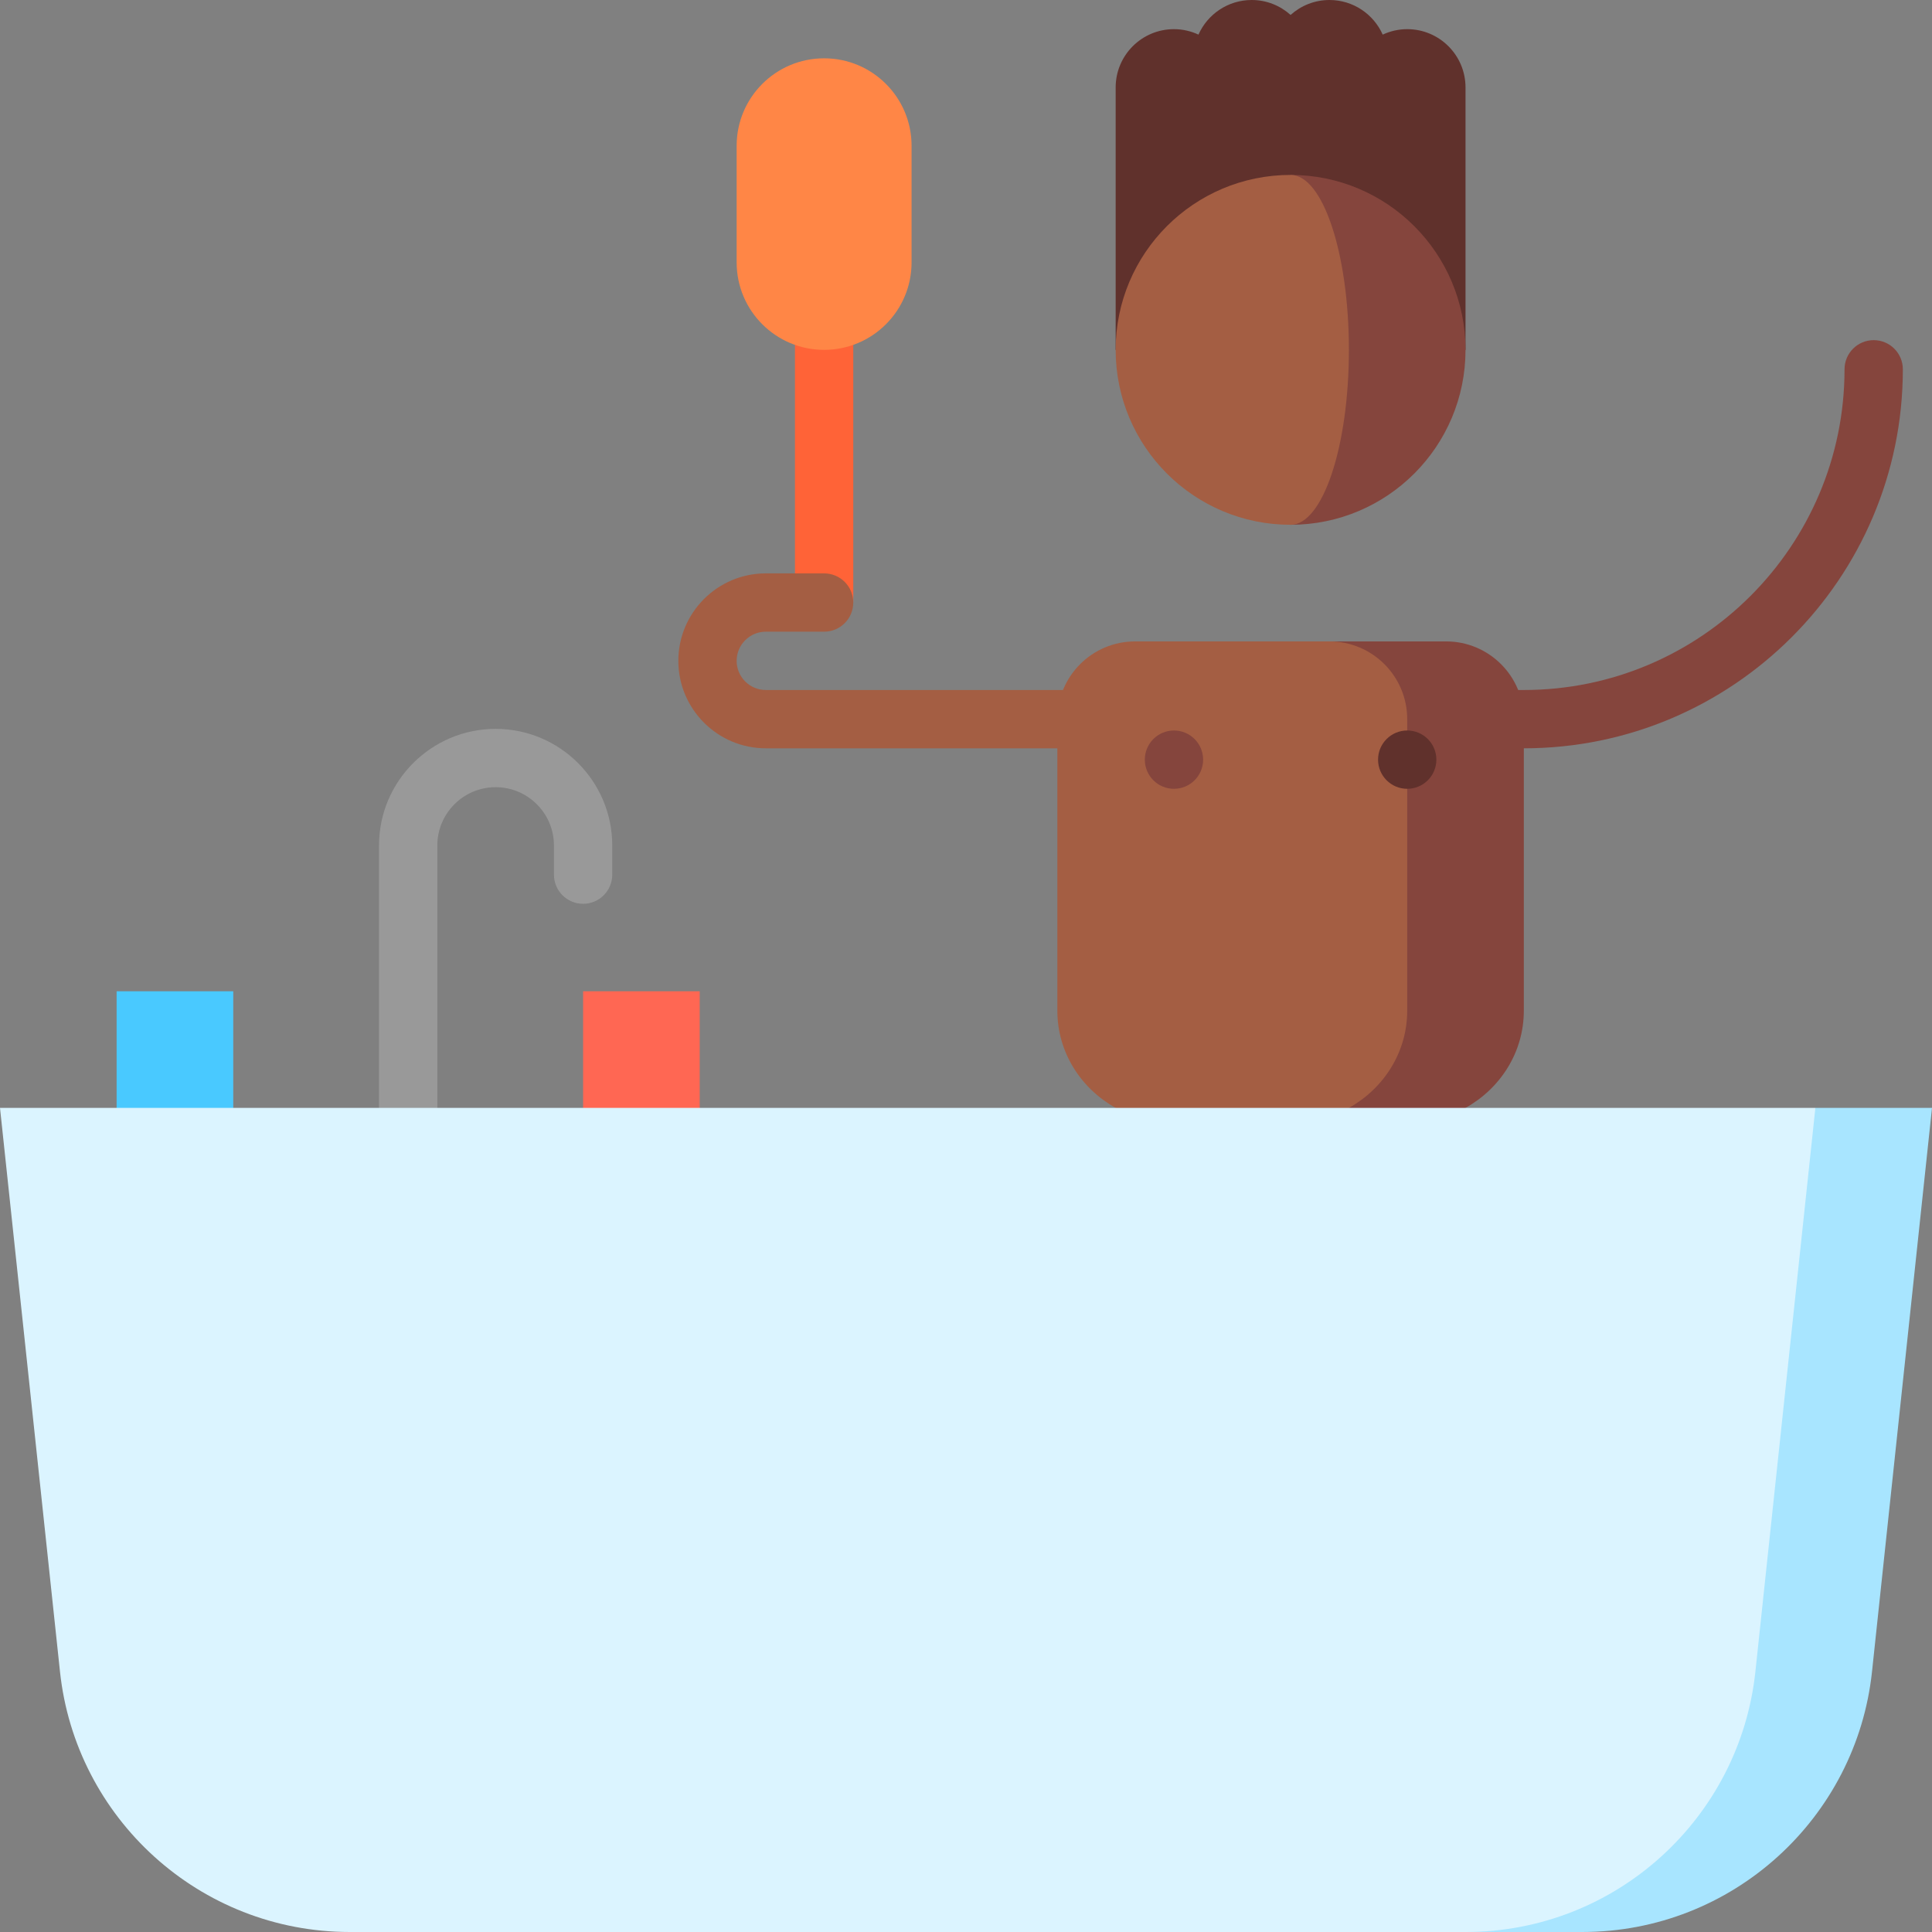<svg id="Capa_1" enable-background="new 0 0 497 497" height="512" viewBox="0 0 497 497" width="512" xmlns="http://www.w3.org/2000/svg"><rect x="0" y="0" width="497" height="497" fill="#808080" stroke="none"/><g><path d="m204.5 70h15v85h-15z" fill="#ff6337"/><path d="m197 177.5c-4.136 0-7.5-3.364-7.5-7.5s3.364-7.5 7.5-7.5h15c4.142 0 7.5-3.358 7.5-7.5s-3.358-7.5-7.5-7.5h-15c-12.407 0-22.5 10.093-22.5 22.5s10.093 22.5 22.5 22.5h135v-15z" fill="#a45e43"/><path d="m482 87.5c-4.142 0-7.5 3.358-7.5 7.5 0 45.491-37.009 82.5-82.5 82.5h-60v15h60c53.762 0 97.5-43.738 97.5-97.5 0-4.142-3.358-7.5-7.5-7.5z" fill="#85453d"/><path d="m127.5 187.5c-16.542 0-30 13.458-30 30v97.5h15v-97.5c0-8.271 6.729-15 15-15s15 6.729 15 15v7.5c0 4.142 3.358 7.5 7.5 7.5s7.5-3.358 7.5-7.5v-7.5c0-16.542-13.458-30-30-30z" fill="#999"/><path d="m150 255h30v60h-30z" fill="#ff6753"/><path d="m30 255h30v60h-30z" fill="#49c9ff"/><path d="m362 7.5c-2.255 0-4.385.512-6.303 1.403-2.338-5.243-7.586-8.903-13.697-8.903-3.847 0-7.345 1.461-10 3.842-2.655-2.381-6.153-3.842-10-3.842-6.111 0-11.359 3.66-13.697 8.903-1.918-.891-4.048-1.403-6.303-1.403-8.284 0-15 6.716-15 15v67.5h90v-67.5c0-8.284-6.716-15-15-15z" fill="#60312c"/><path d="m332 45v90c24.853 0 45-20.147 45-45s-20.147-45-45-45z" fill="#85453d"/><path d="m347 90c0-24.853-6.716-45-15-45-24.853 0-45 20.147-45 45s20.147 45 45 45c8.284 0 15-20.147 15-45z" fill="#a45e43"/><path d="m372 165h-30l-20 75 25 75 30-30c8.964-4.993 15-14.315 15-25v-75c0-11.046-8.955-20-20-20z" fill="#85453d"/><path d="m342 165h-50c-11.046 0-20 8.954-20 20v75c0 10.685 6.036 20.007 15 25l60 30v-30c8.964-4.993 15-14.315 15-25v-75c0-11.046-8.955-20-20-20z" fill="#a45e43"/><circle cx="362" cy="195.417" fill="#60312c" r="7.5"/><circle cx="302" cy="195.417" fill="#85453d" r="7.5"/><path d="m212 15c-12.426 0-22.5 10.073-22.5 22.5v30c0 12.426 10.074 22.5 22.5 22.5s22.5-10.074 22.5-22.5v-30c0-12.427-10.074-22.5-22.5-22.5z" fill="#ff8646"/><path d="m467 285-90 212h30c38.713 0 70.567-29.333 74.569-66.984l15.431-145.016z" fill="#a8e5ff"/><path d="m451.569 430.016 15.431-145.016h-467l15.431 145.016c4.002 37.651 35.856 66.984 74.569 66.984h287c38.713 0 70.567-29.333 74.569-66.984z" fill="#dbf4ff"/></g></svg>